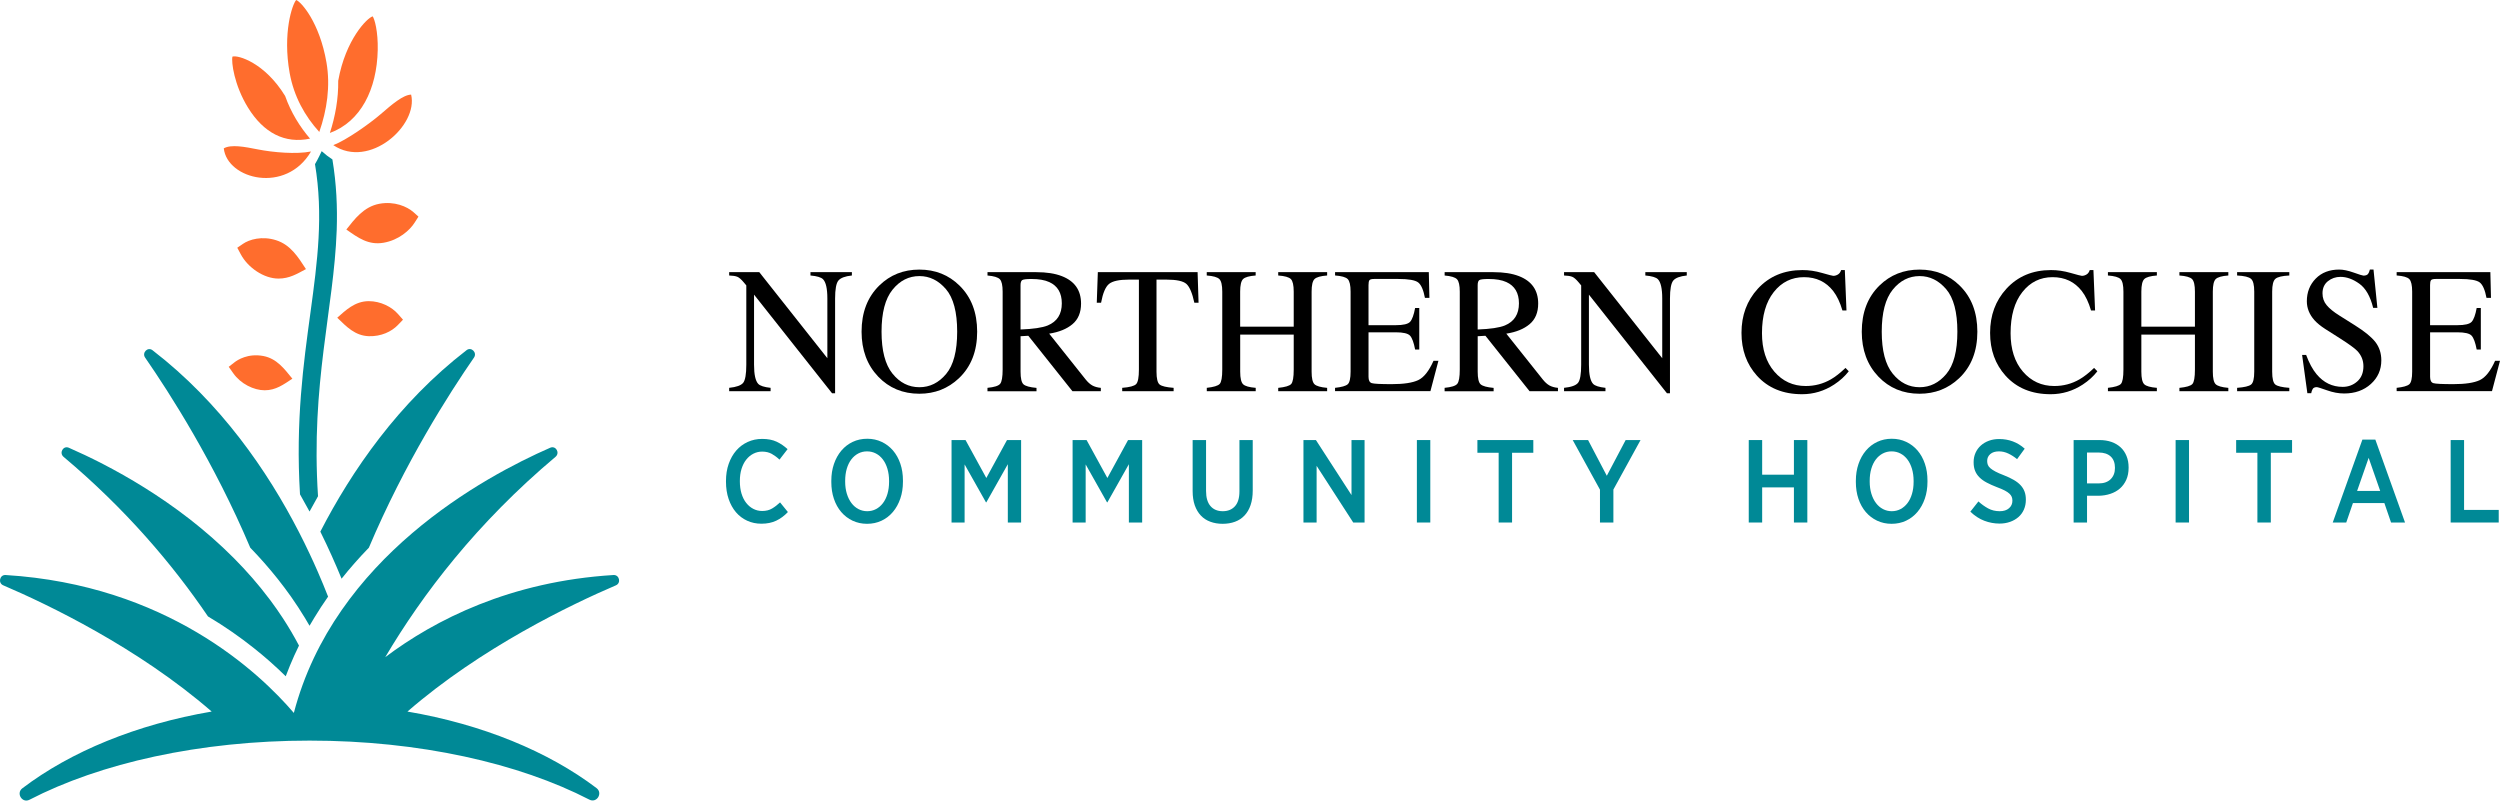 <svg width="178" height="57" viewBox="0 0 178 57" fill="none" xmlns="http://www.w3.org/2000/svg">
<g clip-path="url(#clip0_5498_1909)">
<path d="M22.145 10.786C21.1 10.996 19.454 10.854 18.345 10.635C17.416 10.452 16.46 10.265 15.933 10.562C16.179 12.776 20.367 13.829 22.145 10.786Z" fill="#FF6D2D"/>
<path d="M26.894 3.57C26.924 2.223 26.669 1.354 26.536 1.164C26.145 1.269 24.602 2.814 24.081 5.75C24.1 7.029 23.868 8.3 23.487 9.467C25.693 8.661 26.833 6.35 26.894 3.57Z" fill="#FF6D2D"/>
<path d="M29.272 6.736C28.695 6.754 27.892 7.448 27.112 8.122C26.318 8.807 24.651 9.987 23.73 10.334C26.306 12.064 29.799 8.921 29.272 6.736Z" fill="#FF6D2D"/>
<path d="M22.733 9.395C23.276 7.843 23.536 6.138 23.245 4.451C22.754 1.596 21.446 0.128 21.088 0C20.809 0.311 20.114 2.354 20.624 5.202C20.927 6.871 21.709 8.272 22.733 9.395Z" fill="#FF6D2D"/>
<path d="M22.076 9.871C21.358 9.04 20.709 7.996 20.304 6.839C18.851 4.458 16.938 3.904 16.551 4.029C16.456 4.396 16.674 6.067 17.654 7.656C18.774 9.475 20.289 10.247 22.076 9.871Z" fill="#FF6D2D"/>
<path d="M16.699 25.795L16.285 26.117L16.61 26.578C17.132 27.324 18.069 27.788 18.845 27.788C19.643 27.788 20.187 27.377 20.817 26.963C20.24 26.255 19.709 25.534 18.756 25.349C17.65 25.137 16.901 25.637 16.699 25.795Z" fill="#FF6D2D"/>
<path d="M28.693 22.763L28.342 22.363C27.89 21.845 27.095 21.442 26.26 21.442C25.264 21.442 24.601 22.106 24.011 22.622C24.674 23.263 25.274 23.902 26.262 23.937C27.133 23.964 27.875 23.614 28.328 23.142L28.693 22.763Z" fill="#FF6D2D"/>
<path d="M27.011 14.509C25.887 14.717 25.226 15.629 24.66 16.342C25.506 16.938 26.236 17.469 27.313 17.282C28.389 17.097 29.175 16.399 29.52 15.854L29.794 15.424L29.44 15.107C28.988 14.708 28.084 14.31 27.011 14.509Z" fill="#FF6D2D"/>
<path d="M19.653 17.102C18.652 16.785 17.751 17.047 17.287 17.369L16.894 17.639L17.147 18.113C17.652 19.054 18.783 19.835 19.828 19.835C20.603 19.835 21.149 19.501 21.784 19.159C21.231 18.312 20.699 17.433 19.653 17.102Z" fill="#FF6D2D"/>
<path d="M24.32 41.203C24.92 40.447 25.569 39.712 26.264 38.995C28.82 32.955 31.986 28.004 33.747 25.461C33.991 25.107 33.558 24.671 33.22 24.932C28.367 28.671 25.03 33.538 22.808 37.852C23.39 39.029 23.89 40.155 24.32 41.203Z" fill="#008996"/>
<path d="M17.818 38.996C18.512 39.712 19.16 40.449 19.762 41.205C20.095 41.625 20.414 42.05 20.72 42.481C21.07 42.979 21.4 43.485 21.711 43.997C21.824 44.182 21.933 44.367 22.039 44.554C22.147 44.367 22.255 44.182 22.369 43.999C22.679 43.486 23.009 42.979 23.36 42.481C23.14 41.917 22.894 41.321 22.624 40.703C22.44 40.281 22.247 39.852 22.037 39.411C21.809 38.922 21.562 38.423 21.301 37.914C21.29 37.895 21.282 37.875 21.271 37.856C19.048 33.54 15.713 28.675 10.858 24.936C10.521 24.674 10.088 25.11 10.333 25.462C12.095 28.006 15.261 32.956 17.818 38.996Z" fill="#008996"/>
<path d="M14.807 43.889C16.027 44.615 17.104 45.373 18.046 46.122C18.442 46.435 18.817 46.748 19.165 47.054C19.172 47.06 19.177 47.063 19.182 47.069C19.606 47.441 19.992 47.804 20.344 48.151C20.44 47.894 20.538 47.644 20.643 47.391C20.84 46.91 21.058 46.435 21.288 45.965C20.934 45.291 20.55 44.643 20.144 44.02C19.863 43.591 19.571 43.175 19.271 42.769C19.245 42.734 19.217 42.7 19.189 42.662C18.399 41.612 17.547 40.641 16.657 39.744C12.558 35.619 7.705 33.104 4.902 31.88C4.501 31.705 4.192 32.246 4.527 32.528C8.947 36.242 12.291 40.185 14.807 43.889Z" fill="#008996"/>
<path d="M23.974 16.378C24.028 14.753 23.959 13.11 23.667 11.352C23.404 11.181 23.149 10.986 22.904 10.763C22.873 10.834 22.631 11.347 22.428 11.687C23.637 18.962 20.721 24.704 21.36 35.197C21.589 35.599 21.817 36.007 22.039 36.421C22.236 36.055 22.437 35.692 22.643 35.332C22.119 27.335 23.772 21.96 23.971 16.438C23.973 16.419 23.973 16.397 23.974 16.378Z" fill="#008996"/>
<path d="M43.682 40.941C36.323 41.395 30.97 44.129 27.43 46.789C30.082 42.305 33.956 37.229 39.553 32.526C39.888 32.243 39.575 31.704 39.176 31.878C34.429 33.955 23.803 39.726 20.922 50.761C18.463 47.882 11.863 41.646 0.396 40.941C-0.023 40.917 -0.157 41.508 0.227 41.673C3.407 43.034 9.83 46.111 15.071 50.662C9.717 51.576 5.033 53.513 1.592 56.125C1.124 56.479 1.581 57.211 2.099 56.942C7.115 54.349 14.195 52.731 22.041 52.731C29.88 52.731 36.949 54.346 41.966 56.935C42.49 57.205 42.942 56.467 42.471 56.111C39.031 53.505 34.352 51.575 29.011 50.663C34.251 46.113 40.675 43.036 43.854 41.675C44.24 41.509 44.1 40.917 43.682 40.941Z" fill="#008996"/>
<path d="M51.915 27.614C52.435 27.561 52.767 27.44 52.915 27.255C53.062 27.07 53.137 26.639 53.137 25.964V20.321L52.965 20.115C52.782 19.894 52.625 19.757 52.496 19.706C52.367 19.654 52.173 19.624 51.917 19.615V19.376H54.06L58.908 25.505V21.248C58.908 20.549 58.805 20.093 58.6 19.882C58.466 19.745 58.168 19.656 57.705 19.615V19.376H60.654V19.615C60.176 19.665 59.857 19.784 59.698 19.971C59.539 20.158 59.459 20.588 59.459 21.259V28.002H59.244L53.688 20.978V25.964C53.688 26.664 53.788 27.121 53.988 27.333C54.119 27.47 54.412 27.564 54.866 27.614V27.853H51.917V27.614H51.915Z" fill="black"/>
<path d="M62.607 20.327C63.38 19.572 64.331 19.195 65.459 19.195C66.591 19.195 67.544 19.574 68.317 20.334C69.155 21.156 69.574 22.25 69.574 23.617C69.574 25.005 69.141 26.11 68.273 26.933C67.497 27.666 66.558 28.034 65.459 28.034C64.281 28.034 63.303 27.628 62.527 26.815C61.738 25.986 61.344 24.92 61.344 23.619C61.344 22.249 61.764 21.152 62.607 20.327ZM63.546 26.603C64.066 27.247 64.705 27.57 65.462 27.57C66.204 27.57 66.837 27.256 67.363 26.628C67.888 26 68.151 24.996 68.151 23.617C68.151 22.22 67.884 21.211 67.354 20.59C66.822 19.969 66.192 19.657 65.462 19.657C64.708 19.657 64.071 19.98 63.55 20.624C63.028 21.268 62.766 22.266 62.766 23.617C62.766 24.964 63.026 25.959 63.546 26.603Z" fill="black"/>
<path d="M70.308 27.614C70.79 27.568 71.092 27.474 71.21 27.328C71.329 27.182 71.388 26.843 71.388 26.313V20.766C71.388 20.316 71.322 20.02 71.19 19.882C71.057 19.743 70.764 19.654 70.31 19.617V19.378H73.788C74.512 19.378 75.114 19.472 75.598 19.659C76.514 20.013 76.971 20.665 76.971 21.613C76.971 22.25 76.767 22.74 76.36 23.081C75.954 23.423 75.4 23.647 74.701 23.756L77.289 27.007C77.448 27.207 77.608 27.351 77.767 27.442C77.926 27.532 78.13 27.591 78.379 27.616V27.854H76.357L73.216 23.907L72.664 23.939V26.465C72.664 26.938 72.734 27.239 72.875 27.365C73.017 27.491 73.324 27.575 73.799 27.618V27.856H70.308V27.614ZM74.601 23.172C75.268 22.893 75.601 22.37 75.601 21.599C75.601 20.859 75.303 20.353 74.706 20.083C74.387 19.937 73.964 19.864 73.436 19.864C73.079 19.864 72.861 19.891 72.783 19.942C72.703 19.994 72.662 20.117 72.662 20.307V23.46C73.566 23.427 74.212 23.331 74.601 23.172Z" fill="black"/>
<path d="M78.166 19.376H85.269L85.337 21.553H85.037C84.89 20.869 84.702 20.424 84.475 20.218C84.248 20.012 83.77 19.908 83.042 19.908H82.343V26.463C82.343 26.956 82.418 27.262 82.569 27.381C82.721 27.498 83.051 27.577 83.562 27.614V27.853H79.901V27.614C80.433 27.573 80.763 27.484 80.894 27.347C81.025 27.21 81.09 26.867 81.09 26.313V19.908H80.385C79.69 19.908 79.217 20.01 78.964 20.215C78.713 20.419 78.524 20.866 78.397 21.553H78.09L78.166 19.376Z" fill="black"/>
<path d="M85.922 27.614C86.412 27.561 86.719 27.468 86.841 27.337C86.963 27.205 87.025 26.865 87.025 26.313V20.766C87.025 20.307 86.957 20.01 86.819 19.871C86.681 19.734 86.382 19.649 85.92 19.615V19.376H89.403V19.615C88.944 19.649 88.644 19.734 88.506 19.871C88.368 20.008 88.299 20.307 88.299 20.766V23.261H92.113V20.766C92.113 20.307 92.045 20.01 91.911 19.871C91.776 19.734 91.475 19.649 91.009 19.615V19.376H94.492V19.615C94.029 19.649 93.731 19.734 93.593 19.871C93.455 20.008 93.387 20.307 93.387 20.766V26.465C93.387 26.929 93.455 27.226 93.593 27.358C93.729 27.488 94.029 27.575 94.492 27.616V27.854H91.009V27.616C91.502 27.566 91.811 27.475 91.932 27.342C92.052 27.208 92.113 26.867 92.113 26.315V23.825H88.302V26.465C88.302 26.929 88.372 27.228 88.51 27.36C88.647 27.493 88.946 27.577 89.407 27.614V27.853H85.923V27.614H85.922Z" fill="black"/>
<path d="M95.057 27.614C95.52 27.564 95.818 27.481 95.956 27.361C96.092 27.244 96.162 26.943 96.162 26.463V20.764C96.162 20.311 96.094 20.013 95.96 19.873C95.825 19.734 95.523 19.647 95.057 19.613V19.375H101.731L101.774 21.207H101.455C101.348 20.643 101.19 20.279 100.977 20.111C100.764 19.946 100.289 19.862 99.554 19.862H97.844C97.659 19.862 97.546 19.892 97.502 19.953C97.459 20.013 97.438 20.127 97.438 20.295V23.153H99.376C99.912 23.153 100.254 23.073 100.401 22.911C100.547 22.749 100.666 22.421 100.757 21.928H101.052V24.886H100.757C100.663 24.39 100.542 24.062 100.396 23.9C100.249 23.74 99.909 23.66 99.378 23.66H97.439V26.831C97.439 27.086 97.518 27.235 97.675 27.281C97.832 27.328 98.305 27.351 99.09 27.351C99.942 27.351 100.57 27.256 100.975 27.066C101.38 26.876 101.744 26.416 102.067 25.687H102.416L101.846 27.851H95.055V27.614H95.057Z" fill="black"/>
<path d="M102.856 27.614C103.338 27.568 103.64 27.474 103.758 27.328C103.877 27.182 103.936 26.843 103.936 26.313V20.766C103.936 20.316 103.87 20.02 103.737 19.882C103.605 19.743 103.312 19.654 102.858 19.617V19.378H106.336C107.06 19.378 107.662 19.472 108.146 19.659C109.062 20.013 109.519 20.665 109.519 21.613C109.519 22.25 109.315 22.74 108.908 23.081C108.502 23.423 107.948 23.647 107.249 23.756L109.837 27.007C109.995 27.207 110.156 27.351 110.315 27.442C110.473 27.532 110.678 27.591 110.927 27.616V27.854H108.905L105.763 23.907L105.212 23.939V26.465C105.212 26.938 105.282 27.239 105.423 27.365C105.565 27.491 105.872 27.575 106.346 27.618V27.856H102.856V27.614ZM107.149 23.172C107.816 22.893 108.149 22.37 108.149 21.599C108.149 20.859 107.851 20.353 107.254 20.083C106.934 19.937 106.512 19.864 105.983 19.864C105.627 19.864 105.409 19.891 105.331 19.942C105.25 19.994 105.21 20.117 105.21 20.307V23.46C106.114 23.427 106.76 23.331 107.149 23.172Z" fill="black"/>
<path d="M111.358 27.614C111.878 27.561 112.21 27.44 112.358 27.255C112.505 27.07 112.58 26.639 112.58 25.964V20.321L112.409 20.115C112.226 19.894 112.069 19.757 111.939 19.706C111.81 19.654 111.617 19.624 111.36 19.615V19.376H113.503L118.351 25.505V21.248C118.351 20.549 118.248 20.093 118.044 19.882C117.909 19.745 117.611 19.656 117.148 19.615V19.376H120.098V19.615C119.62 19.665 119.3 19.784 119.141 19.971C118.983 20.158 118.902 20.588 118.902 21.259V28.002H118.688L113.131 20.978V25.964C113.131 26.664 113.231 27.121 113.431 27.333C113.562 27.47 113.855 27.564 114.309 27.614V27.853H111.36V27.614H111.358Z" fill="black"/>
<path d="M129.727 19.433C130.205 19.57 130.474 19.64 130.53 19.64C130.649 19.64 130.76 19.606 130.867 19.54C130.973 19.474 131.046 19.369 131.088 19.227H131.352L131.469 22.105H131.181C131.013 21.533 130.795 21.072 130.525 20.722C130.01 20.063 129.317 19.734 128.446 19.734C127.567 19.734 126.848 20.088 126.291 20.796C125.733 21.505 125.453 22.482 125.453 23.724C125.453 24.866 125.747 25.778 126.333 26.461C126.919 27.142 127.663 27.484 128.563 27.484C129.214 27.484 129.813 27.326 130.361 27.009C130.675 26.829 131.02 26.559 131.397 26.196L131.631 26.434C131.354 26.794 131.008 27.107 130.594 27.379C129.891 27.838 129.129 28.068 128.307 28.068C126.958 28.068 125.886 27.628 125.092 26.747C124.361 25.934 123.994 24.92 123.994 23.701C123.994 22.453 124.38 21.407 125.153 20.561C125.966 19.674 127.026 19.229 128.331 19.229C128.783 19.227 129.249 19.294 129.727 19.433Z" fill="black"/>
<path d="M133.821 20.327C134.594 19.572 135.545 19.195 136.673 19.195C137.805 19.195 138.758 19.574 139.531 20.334C140.369 21.156 140.788 22.25 140.788 23.617C140.788 25.005 140.355 26.11 139.487 26.933C138.711 27.666 137.772 28.034 136.673 28.034C135.495 28.034 134.517 27.628 133.741 26.815C132.952 25.986 132.558 24.92 132.558 23.619C132.558 22.249 132.978 21.152 133.821 20.327ZM134.76 26.603C135.28 27.247 135.919 27.57 136.676 27.57C137.418 27.57 138.051 27.256 138.577 26.628C139.102 26 139.365 24.996 139.365 23.617C139.365 22.22 139.098 21.211 138.568 20.59C138.036 19.969 137.406 19.657 136.676 19.657C135.922 19.657 135.285 19.98 134.763 20.624C134.242 21.268 133.98 22.266 133.98 23.617C133.98 24.964 134.24 25.959 134.76 26.603Z" fill="black"/>
<path d="M147.428 19.433C147.906 19.57 148.175 19.64 148.23 19.64C148.349 19.64 148.461 19.606 148.567 19.54C148.674 19.474 148.747 19.369 148.789 19.227H149.052L149.169 22.105H148.881C148.714 21.533 148.496 21.072 148.225 20.722C147.71 20.063 147.018 19.734 146.147 19.734C145.267 19.734 144.548 20.088 143.992 20.796C143.433 21.505 143.154 22.482 143.154 23.724C143.154 24.866 143.447 25.778 144.033 26.461C144.62 27.142 145.363 27.484 146.264 27.484C146.915 27.484 147.513 27.326 148.061 27.009C148.375 26.829 148.721 26.559 149.098 26.196L149.332 26.434C149.054 26.794 148.709 27.107 148.295 27.379C147.592 27.838 146.829 28.068 146.007 28.068C144.658 28.068 143.587 27.628 142.793 26.747C142.061 25.934 141.695 24.92 141.695 23.701C141.695 22.453 142.081 21.407 142.854 20.561C143.667 19.674 144.726 19.229 146.032 19.229C146.482 19.227 146.948 19.294 147.428 19.433Z" fill="black"/>
<path d="M150.085 27.614C150.576 27.561 150.883 27.468 151.005 27.337C151.127 27.207 151.188 26.865 151.188 26.313V20.766C151.188 20.307 151.12 20.01 150.982 19.871C150.845 19.734 150.546 19.649 150.084 19.615V19.376H153.569V19.615C153.11 19.649 152.81 19.734 152.672 19.871C152.534 20.008 152.464 20.307 152.464 20.766V23.261H156.279V20.766C156.279 20.307 156.211 20.01 156.076 19.871C155.942 19.734 155.64 19.649 155.174 19.615V19.376H158.657V19.615C158.195 19.649 157.896 19.734 157.759 19.871C157.621 20.008 157.553 20.307 157.553 20.766V26.465C157.553 26.929 157.621 27.226 157.759 27.358C157.895 27.488 158.195 27.575 158.657 27.616V27.854H155.174V27.616C155.668 27.566 155.977 27.475 156.097 27.342C156.218 27.208 156.279 26.867 156.279 26.315V23.825H152.464V26.465C152.464 26.929 152.534 27.228 152.672 27.36C152.81 27.493 153.108 27.577 153.569 27.614V27.853H150.085V27.614Z" fill="black"/>
<path d="M159.282 27.614C159.793 27.577 160.125 27.498 160.275 27.381C160.427 27.264 160.502 26.957 160.502 26.463V20.764C160.502 20.293 160.427 19.99 160.275 19.855C160.123 19.72 159.792 19.64 159.282 19.615V19.376H162.999V19.615C162.488 19.64 162.156 19.72 162.006 19.855C161.854 19.99 161.779 20.295 161.779 20.764V26.463C161.779 26.956 161.854 27.262 162.006 27.381C162.158 27.498 162.488 27.577 162.999 27.614V27.853H159.282V27.614Z" fill="black"/>
<path d="M164.198 25.274C164.411 25.849 164.659 26.308 164.945 26.65C165.442 27.246 166.062 27.545 166.8 27.545C167.2 27.545 167.547 27.415 167.838 27.157C168.13 26.899 168.276 26.537 168.276 26.075C168.276 25.658 168.13 25.295 167.837 24.986C167.645 24.79 167.241 24.496 166.624 24.103L165.552 23.421C165.229 23.213 164.973 23.003 164.781 22.79C164.425 22.386 164.247 21.939 164.247 21.451C164.247 20.805 164.458 20.268 164.879 19.837C165.299 19.408 165.858 19.193 166.552 19.193C166.838 19.193 167.182 19.264 167.585 19.408C167.988 19.552 168.219 19.624 168.275 19.624C168.43 19.624 168.538 19.586 168.597 19.512C168.657 19.437 168.702 19.33 168.735 19.193H168.994L169.269 21.919H168.969C168.765 21.097 168.437 20.524 167.985 20.2C167.533 19.875 167.086 19.713 166.645 19.713C166.301 19.713 166.002 19.816 165.746 20.022C165.491 20.229 165.362 20.515 165.362 20.882C165.362 21.211 165.46 21.492 165.655 21.725C165.851 21.964 166.156 22.211 166.568 22.469L167.671 23.163C168.362 23.598 168.849 23.994 169.131 24.357C169.411 24.724 169.55 25.158 169.55 25.658C169.55 26.329 169.302 26.89 168.805 27.34C168.308 27.79 167.674 28.016 166.901 28.016C166.512 28.016 166.107 27.942 165.683 27.79C165.261 27.641 165.018 27.564 164.957 27.564C164.811 27.564 164.711 27.61 164.66 27.701C164.61 27.794 164.575 27.892 164.559 27.995H164.284L163.91 25.269H164.198V25.274Z" fill="black"/>
<path d="M170.641 27.614C171.103 27.564 171.402 27.481 171.54 27.361C171.676 27.244 171.746 26.943 171.746 26.463V20.764C171.746 20.311 171.678 20.013 171.543 19.873C171.409 19.734 171.107 19.647 170.641 19.613V19.375H177.314L177.358 21.207H177.038C176.932 20.643 176.773 20.279 176.56 20.111C176.347 19.946 175.873 19.862 175.138 19.862H173.428C173.243 19.862 173.129 19.892 173.086 19.953C173.042 20.013 173.021 20.127 173.021 20.295V23.153H174.96C175.496 23.153 175.838 23.073 175.984 22.911C176.131 22.749 176.25 22.421 176.34 21.928H176.635V24.886H176.34C176.246 24.39 176.126 24.062 175.979 23.9C175.833 23.74 175.492 23.66 174.962 23.66H173.023V26.831C173.023 27.086 173.102 27.235 173.259 27.281C173.416 27.328 173.889 27.351 174.674 27.351C175.525 27.351 176.154 27.256 176.559 27.066C176.963 26.876 177.328 26.416 177.651 25.687H178L177.429 27.851H170.641V27.614Z" fill="black"/>
<path d="M54.213 37.288C53.845 37.288 53.507 37.217 53.198 37.075C52.887 36.932 52.622 36.731 52.4 36.471C52.178 36.211 52.004 35.896 51.878 35.528C51.753 35.16 51.69 34.75 51.69 34.304V34.245C51.69 33.798 51.754 33.391 51.884 33.024C52.013 32.657 52.191 32.343 52.418 32.081C52.644 31.818 52.917 31.615 53.233 31.469C53.548 31.323 53.892 31.25 54.266 31.25C54.672 31.25 55.016 31.317 55.299 31.451C55.581 31.584 55.84 31.761 56.075 31.98L55.499 32.725C55.33 32.563 55.147 32.428 54.953 32.318C54.758 32.209 54.529 32.154 54.266 32.154C54.041 32.154 53.831 32.204 53.636 32.305C53.44 32.407 53.273 32.547 53.13 32.729C52.986 32.91 52.877 33.131 52.796 33.387C52.716 33.645 52.678 33.93 52.678 34.243V34.277C52.678 34.596 52.718 34.886 52.796 35.145C52.877 35.405 52.986 35.626 53.13 35.807C53.273 35.989 53.44 36.13 53.636 36.231C53.831 36.332 54.041 36.382 54.266 36.382C54.54 36.382 54.775 36.324 54.972 36.206C55.17 36.089 55.36 35.943 55.54 35.77L56.098 36.457C55.845 36.726 55.569 36.93 55.267 37.073C54.964 37.217 54.613 37.288 54.213 37.288Z" fill="#008996"/>
<path d="M61.731 37.295C61.358 37.295 61.016 37.22 60.703 37.073C60.391 36.925 60.122 36.719 59.897 36.457C59.672 36.194 59.497 35.88 59.375 35.517C59.251 35.154 59.19 34.754 59.19 34.318V34.234C59.19 33.798 59.253 33.396 59.379 33.031C59.504 32.665 59.681 32.35 59.906 32.083C60.131 31.817 60.4 31.611 60.712 31.462C61.024 31.314 61.37 31.239 61.749 31.239C62.122 31.239 62.464 31.314 62.776 31.462C63.089 31.609 63.358 31.816 63.583 32.077C63.808 32.341 63.982 32.654 64.105 33.017C64.228 33.38 64.29 33.78 64.29 34.216V34.3C64.29 34.736 64.227 35.138 64.101 35.503C63.975 35.87 63.799 36.185 63.574 36.452C63.349 36.717 63.08 36.925 62.768 37.073C62.454 37.222 62.108 37.295 61.731 37.295ZM61.747 36.398C61.972 36.398 62.18 36.348 62.372 36.247C62.564 36.145 62.728 36.005 62.865 35.823C63.003 35.642 63.11 35.423 63.187 35.165C63.263 34.909 63.302 34.62 63.302 34.302V34.243C63.302 33.93 63.263 33.643 63.187 33.384C63.11 33.124 63.002 32.901 62.862 32.716C62.722 32.531 62.557 32.389 62.365 32.289C62.173 32.188 61.962 32.138 61.731 32.138C61.506 32.138 61.298 32.188 61.106 32.289C60.914 32.391 60.75 32.531 60.613 32.713C60.475 32.894 60.368 33.113 60.291 33.371C60.215 33.629 60.176 33.916 60.176 34.234V34.293C60.176 34.606 60.216 34.893 60.295 35.153C60.375 35.412 60.483 35.635 60.625 35.82C60.764 36.005 60.93 36.147 61.122 36.247C61.314 36.347 61.522 36.398 61.747 36.398Z" fill="#008996"/>
<path d="M67.752 31.332H68.746L70.226 34.033L71.699 31.332H72.703V37.203H71.757V33.051L70.226 35.768H70.202L68.68 33.067V37.203H67.75V31.332H67.752Z" fill="#008996"/>
<path d="M76.371 31.332H77.365L78.845 34.033L80.318 31.332H81.322V37.203H80.376V33.051L78.845 35.768H78.821L77.299 33.067V37.203H76.369V31.332H76.371Z" fill="#008996"/>
<path d="M87.047 37.295C86.73 37.295 86.438 37.245 86.175 37.147C85.911 37.05 85.686 36.904 85.501 36.708C85.314 36.512 85.171 36.268 85.068 35.978C84.967 35.688 84.916 35.35 84.916 34.964V31.332H85.871V34.955C85.871 35.43 85.976 35.79 86.187 36.033C86.398 36.277 86.689 36.398 87.063 36.398C87.424 36.398 87.712 36.281 87.927 36.046C88.141 35.811 88.248 35.459 88.248 34.989V31.332H89.194V34.93C89.194 35.322 89.143 35.665 89.042 35.962C88.941 36.259 88.796 36.507 88.609 36.704C88.422 36.904 88.197 37.051 87.93 37.149C87.665 37.247 87.37 37.295 87.047 37.295Z" fill="#008996"/>
<path d="M92.804 31.332H93.693L96.227 35.249V31.332H97.157V37.203H96.35L93.743 33.168V37.203H92.806V31.332H92.804Z" fill="#008996"/>
<path d="M100.882 31.332H101.837V37.203H100.882V31.332Z" fill="#008996"/>
<path d="M106.704 32.237H105.191V31.332H109.172V32.237H107.659V37.203H106.704V32.237Z" fill="#008996"/>
<path d="M113.918 34.864L111.978 31.334H113.072L114.405 33.875L115.745 31.334H116.806L114.873 34.857V37.206H113.918V34.864Z" fill="#008996"/>
<path d="M124.511 31.332H125.466V33.798H127.727V31.332H128.682V37.203H127.727V34.702H125.466V37.203H124.511V31.332Z" fill="#008996"/>
<path d="M134.678 37.295C134.305 37.295 133.962 37.22 133.65 37.073C133.338 36.925 133.069 36.719 132.844 36.457C132.619 36.194 132.444 35.88 132.322 35.517C132.198 35.154 132.137 34.754 132.137 34.318V34.234C132.137 33.798 132.2 33.396 132.326 33.031C132.451 32.665 132.627 32.35 132.853 32.083C133.078 31.817 133.346 31.611 133.659 31.462C133.971 31.314 134.317 31.239 134.695 31.239C135.069 31.239 135.411 31.314 135.723 31.462C136.036 31.609 136.304 31.816 136.53 32.077C136.755 32.341 136.929 32.654 137.051 33.017C137.175 33.38 137.236 33.78 137.236 34.216V34.3C137.236 34.736 137.173 35.138 137.048 35.503C136.922 35.87 136.746 36.185 136.521 36.452C136.296 36.717 136.027 36.925 135.715 37.073C135.402 37.222 135.057 37.295 134.678 37.295ZM134.694 36.398C134.919 36.398 135.126 36.348 135.318 36.247C135.51 36.145 135.674 36.005 135.812 35.823C135.95 35.642 136.057 35.423 136.133 35.165C136.21 34.909 136.249 34.62 136.249 34.302V34.243C136.249 33.93 136.21 33.643 136.133 33.384C136.057 33.124 135.948 32.901 135.809 32.716C135.669 32.531 135.503 32.389 135.311 32.289C135.119 32.188 134.908 32.138 134.678 32.138C134.453 32.138 134.245 32.188 134.053 32.289C133.861 32.391 133.697 32.531 133.559 32.713C133.421 32.894 133.315 33.113 133.238 33.371C133.161 33.629 133.123 33.916 133.123 34.234V34.293C133.123 34.606 133.163 34.893 133.242 35.153C133.322 35.412 133.43 35.635 133.572 35.82C133.711 36.005 133.877 36.147 134.069 36.247C134.261 36.347 134.47 36.398 134.694 36.398Z" fill="#008996"/>
<path d="M142.369 37.279C141.995 37.279 141.634 37.212 141.283 37.078C140.932 36.945 140.601 36.729 140.288 36.432L140.864 35.702C141.079 35.898 141.308 36.064 141.552 36.197C141.796 36.331 142.072 36.398 142.379 36.398C142.658 36.398 142.88 36.329 143.04 36.188C143.203 36.048 143.283 35.87 143.283 35.651V35.642C143.283 35.548 143.267 35.46 143.238 35.382C143.208 35.304 143.152 35.227 143.074 35.151C142.993 35.076 142.883 34.999 142.74 34.925C142.597 34.85 142.41 34.77 142.182 34.686C141.908 34.58 141.667 34.473 141.463 34.364C141.257 34.256 141.084 34.133 140.945 33.996C140.805 33.859 140.699 33.704 140.629 33.529C140.557 33.357 140.522 33.152 140.522 32.917V32.901C140.522 32.661 140.568 32.44 140.658 32.239C140.749 32.038 140.875 31.864 141.037 31.72C141.199 31.574 141.391 31.462 141.613 31.38C141.835 31.298 142.081 31.259 142.349 31.259C142.684 31.259 143.004 31.314 143.307 31.426C143.611 31.538 143.896 31.711 144.159 31.946L143.616 32.691C143.419 32.529 143.211 32.396 142.995 32.293C142.779 32.19 142.555 32.138 142.325 32.138C142.061 32.138 141.856 32.202 141.709 32.33C141.561 32.458 141.487 32.62 141.487 32.816V32.825C141.487 32.926 141.503 33.017 141.536 33.102C141.569 33.186 141.629 33.266 141.718 33.341C141.805 33.416 141.925 33.494 142.079 33.576C142.232 33.658 142.433 33.745 142.679 33.839C142.948 33.946 143.18 34.054 143.374 34.167C143.569 34.279 143.73 34.403 143.859 34.54C143.988 34.677 144.084 34.83 144.147 34.998C144.21 35.165 144.241 35.355 144.241 35.567V35.583C144.241 35.841 144.194 36.074 144.101 36.284C144.009 36.494 143.878 36.672 143.711 36.816C143.543 36.962 143.346 37.075 143.119 37.156C142.885 37.238 142.637 37.279 142.369 37.279Z" fill="#008996"/>
<path d="M147.641 31.332H149.483C149.796 31.332 150.08 31.376 150.335 31.465C150.59 31.554 150.808 31.684 150.989 31.851C151.171 32.019 151.31 32.225 151.408 32.467C151.508 32.711 151.557 32.983 151.557 33.286V33.302C151.557 33.626 151.502 33.912 151.393 34.158C151.283 34.403 151.132 34.611 150.941 34.779C150.749 34.946 150.522 35.074 150.262 35.16C150.002 35.247 149.722 35.293 149.428 35.298H148.597V37.203H147.642V31.332H147.641ZM149.426 34.419C149.792 34.419 150.078 34.318 150.281 34.117C150.483 33.916 150.585 33.651 150.585 33.319V33.311C150.585 32.958 150.483 32.688 150.281 32.501C150.078 32.314 149.792 32.22 149.426 32.22H148.595V34.417H149.426V34.419Z" fill="#008996"/>
<path d="M154.904 31.332H155.858V37.203H154.904V31.332Z" fill="#008996"/>
<path d="M160.727 32.237H159.214V31.332H163.195V32.237H161.682V37.203H160.727V32.237Z" fill="#008996"/>
<path d="M168.203 31.298H169.124L171.238 37.203H170.243L169.767 35.818H167.529L167.053 37.203H166.091L168.203 31.298ZM169.47 34.955L168.648 32.599L167.826 34.955H169.47Z" fill="#008996"/>
<path d="M174.487 31.332H175.442V36.306H177.909V37.203H174.487V31.332Z" fill="#008996"/>
</g>
<defs>
<clipPath id="clip0_5498_1909">
<rect width="178" height="57" fill="white"/>
</clipPath>
</defs>
</svg>
